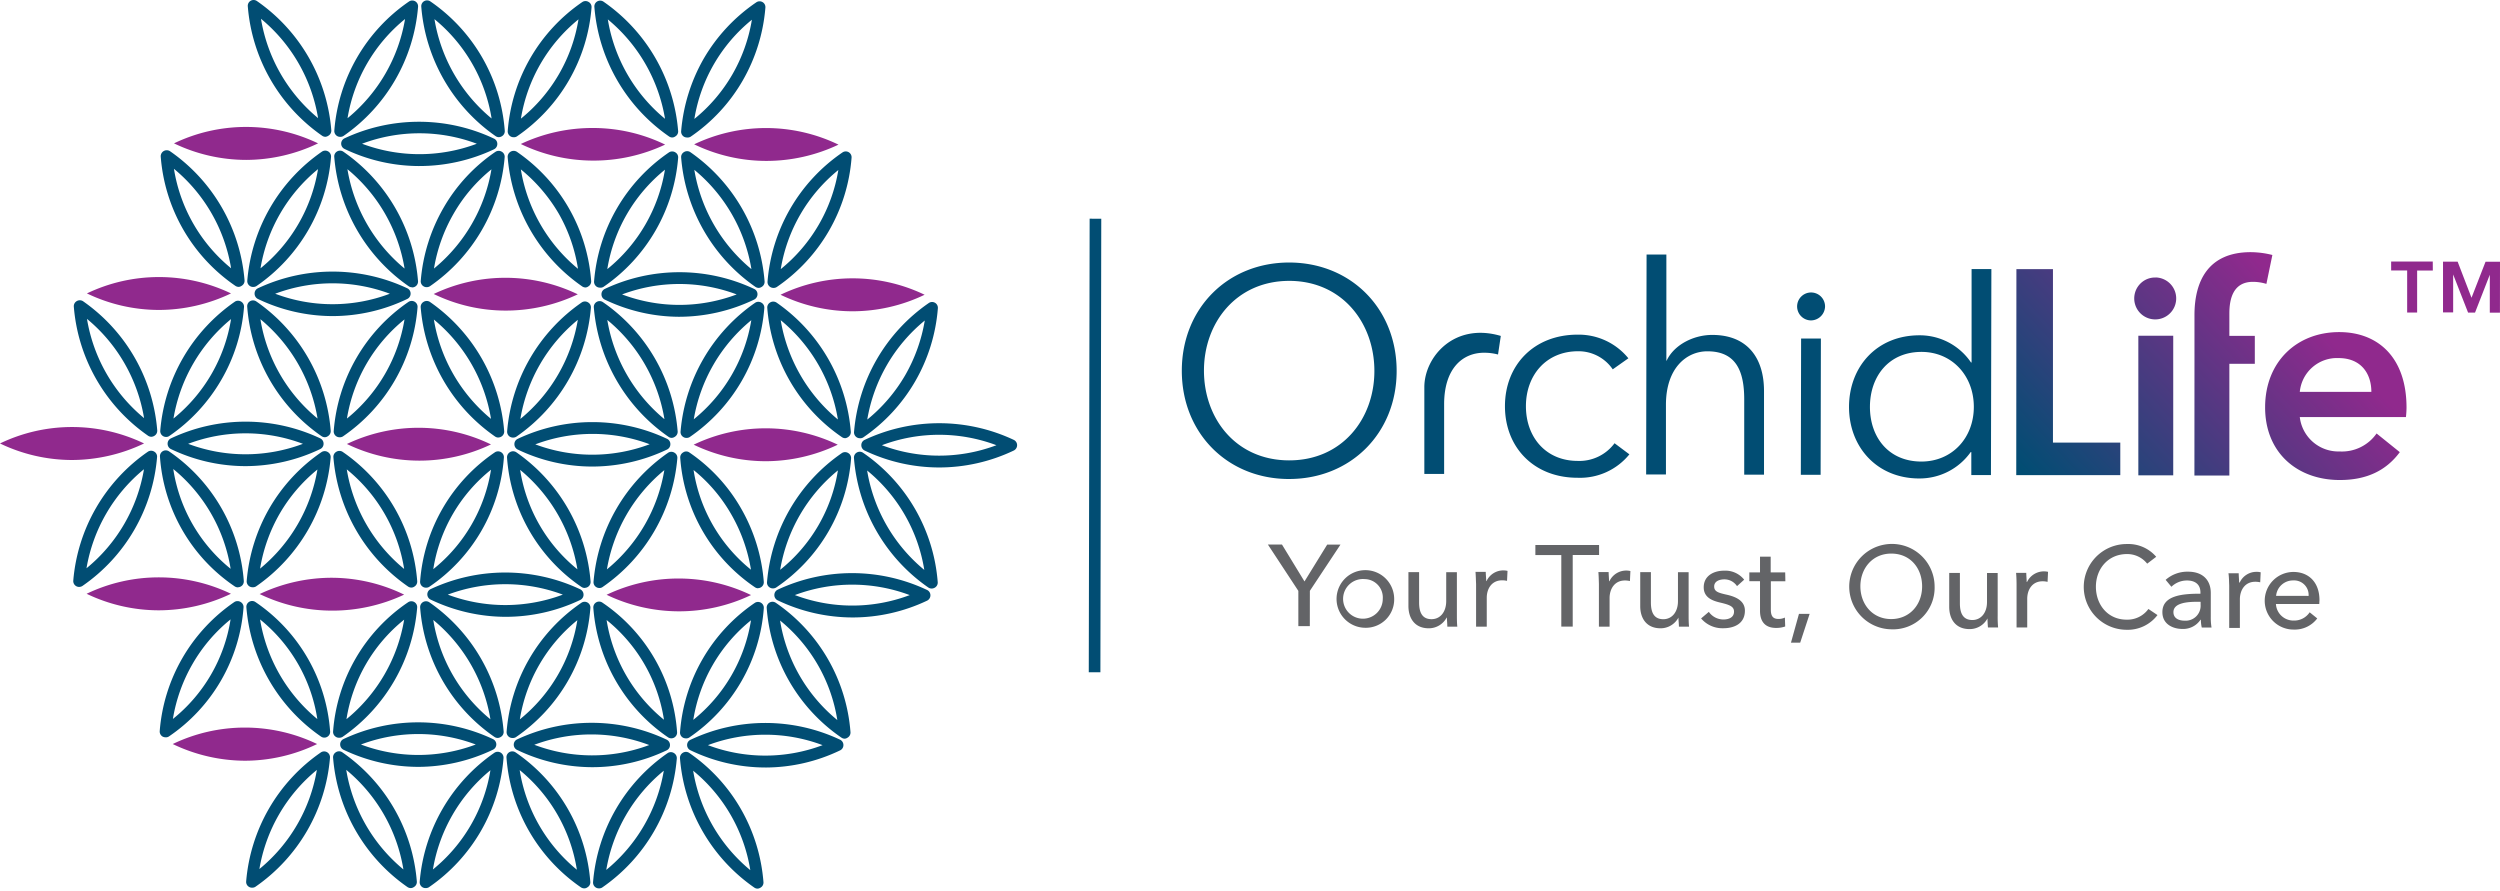 <svg xmlns="http://www.w3.org/2000/svg" width="230" height="82" viewBox="0 0 230 82" fill="none"><path d="M22.65 14.711a15.364 15.364 0 01-6.641-1.522 15.292 15.292 0 0113.254 0 15.369 15.369 0 01-6.612 1.522z" fill="#90298D"></path><path d="M31.29 12.59a.53.53 0 01-.47-.282.54.54 0 01-.064-.282A15.905 15.905 0 0137.627.14a.535.535 0 01.835.49 16.037 16.037 0 01-6.873 11.886.54.54 0 01-.3.073zm5.98-10.844a14.85 14.85 0 00-5.297 9.131 15.012 15.012 0 005.292-9.13h.005zm-7.324 10.839a.52.52 0 01-.305-.093A16.043 16.043 0 0122.798.588a.535.535 0 01.84-.491 16.027 16.027 0 016.843 11.9.535.535 0 01-.27.49.575.575 0 01-.265.098zM24.01 1.727a15.027 15.027 0 005.253 9.14 14.987 14.987 0 00-5.253-9.14zM23.284 26.4a.53.53 0 01-.471-.283.54.54 0 01-.064-.282A16.021 16.021 0 0129.62 13.95a.536.536 0 01.835.491 15.92 15.92 0 01-6.873 11.885.55.55 0 01-.3.073zm5.974-10.84a14.958 14.958 0 00-5.292 9.126 14.845 14.845 0 005.292-9.126zm-7.295 10.835a.57.57 0 01-.304-.094 15.871 15.871 0 01-6.873-11.91.555.555 0 01.84-.49 16.042 16.042 0 016.873 11.904.536.536 0 01-.27.491.531.531 0 01-.266.099zm-5.96-10.864a14.84 14.84 0 005.258 9.15 14.993 14.993 0 00-5.257-9.15z" fill="#014D73"></path><path d="M14.6 28.515a15.307 15.307 0 01-6.603-1.521 15.346 15.346 0 0113.255 0 15.405 15.405 0 01-6.652 1.521zM6.603 42.32A15.326 15.326 0 010 40.798a15.282 15.282 0 0113.255 0 15.487 15.487 0 01-6.652 1.522z" fill="#90298D"></path><path d="M7.275 53.998a.54.54 0 01-.535-.565 16.033 16.033 0 016.878-11.884.54.54 0 01.57 0 .525.525 0 01.264.49A15.999 15.999 0 017.58 53.91a.578.578 0 01-.305.088zm5.97-10.83a15.022 15.022 0 00-5.287 9.112 14.953 14.953 0 005.287-9.111zm.687-2.984a.54.54 0 01-.304-.093A16.024 16.024 0 016.79 28.196a.54.54 0 01.265-.49.55.55 0 01.574 0 16.058 16.058 0 016.838 11.9.54.54 0 01-.265.49.58.58 0 01-.27.088zm-5.93-10.849a14.998 14.998 0 005.253 9.131 15.041 15.041 0 00-5.253-9.13zm7.275 10.864a.53.53 0 01-.47-.282.539.539 0 01-.065-.283 16.047 16.047 0 016.873-11.885.53.53 0 01.57 0 .54.54 0 01.265.491 15.711 15.711 0 01-2.097 6.72 15.901 15.901 0 01-4.771 5.146.492.492 0 01-.305.093zm5.98-10.844a15.046 15.046 0 00-5.297 9.15 14.806 14.806 0 005.297-9.15zm1.305 13.529a15.904 15.904 0 01-6.838-1.57.546.546 0 01-.304-.492.53.53 0 01.304-.49 16.107 16.107 0 0113.745 0 .54.54 0 01.3.49.531.531 0 01-.305.491 16.008 16.008 0 01-6.902 1.571zm-5.253-2.052a14.982 14.982 0 0010.56 0 14.929 14.929 0 00-10.56 0z" fill="#014D73"></path><path d="M14.6 56.149a15.35 15.35 0 01-6.632-1.522 15.356 15.356 0 0113.279 0 15.404 15.404 0 01-6.647 1.522z" fill="#90298D"></path><path d="M15.228 67.832a.58.58 0 01-.27-.068.54.54 0 01-.265-.491 15.88 15.88 0 016.873-11.89.54.54 0 01.57 0 .535.535 0 01.27.49 15.738 15.738 0 01-6.874 11.886.49.49 0 01-.304.073zm5.984-10.849a14.727 14.727 0 00-3.5 4.104 14.966 14.966 0 00-1.806 5.057 14.648 14.648 0 005.306-9.16zm.678-2.945a.55.55 0 01-.3-.093 15.71 15.71 0 01-6.873-11.925.536.536 0 01.84-.49 15.902 15.902 0 016.873 11.919.544.544 0 01-.54.579v.01zm-5.95-10.889a14.639 14.639 0 005.277 9.18 14.88 14.88 0 00-5.277-9.18zm7.29 10.879a.531.531 0 01-.47-.282.54.54 0 01-.065-.283c.195-2.365.91-4.659 2.096-6.715a15.916 15.916 0 014.796-5.16.53.53 0 01.57 0 .524.524 0 01.265.491 16.047 16.047 0 01-6.873 11.875.54.54 0 01-.319.074zm5.974-10.834a14.808 14.808 0 00-3.48 4.074 14.996 14.996 0 00-1.797 5.047 15.021 15.021 0 005.277-9.121zm.638 24.668a.53.53 0 01-.304-.093 16.044 16.044 0 01-6.873-11.915.54.54 0 01.265-.49.53.53 0 01.57.024 15.739 15.739 0 016.872 11.914.534.534 0 01-.53.56zm-5.915-10.874a14.997 14.997 0 005.267 9.165 14.634 14.634 0 00-5.267-9.165zm13.868 24.717a.57.57 0 01-.304-.093 16.042 16.042 0 01-6.848-11.92.54.54 0 01.265-.49.53.53 0 01.57 0 16.029 16.029 0 016.872 11.914.534.534 0 01-.27.49.53.53 0 01-.285.099zm-5.94-10.874a15.017 15.017 0 005.258 9.156 15.002 15.002 0 00-5.258-9.16v.004zm-8.679 10.835a.49.49 0 01-.265-.073.526.526 0 01-.265-.491 16.024 16.024 0 016.873-11.88.54.54 0 01.84.49 16.044 16.044 0 01-6.873 11.88.53.53 0 01-.31.074zm5.975-10.834a15.012 15.012 0 00-5.287 9.12 14.992 14.992 0 005.287-9.12zm40.553 10.922a.53.53 0 01-.304-.093 16.027 16.027 0 01-6.843-11.914.54.54 0 01.265-.491.53.53 0 01.57 0 15.851 15.851 0 014.776 5.184 16.008 16.008 0 012.072 6.73.536.536 0 01-.27.491.575.575 0 01-.266.093zM63.77 70.905a14.997 14.997 0 005.258 9.15 14.88 14.88 0 00-5.258-9.15zM55.095 81.73a.53.53 0 01-.471-.283.54.54 0 01-.064-.282 16.022 16.022 0 016.872-11.885.53.53 0 01.57 0 .541.541 0 01.265.491 16.022 16.022 0 01-6.873 11.885.52.52 0 01-.3.074zm5.974-10.825a14.992 14.992 0 00-5.292 9.126 15.017 15.017 0 005.292-9.126zm-21.923 10.8a.53.53 0 01-.471-.282.54.54 0 01-.064-.282 16.027 16.027 0 016.872-11.885.54.54 0 01.84.49 15.915 15.915 0 01-6.873 11.886.57.57 0 01-.304.073zm5.974-10.844a15.002 15.002 0 00-5.292 9.131 14.84 14.84 0 005.292-9.13zm8.63 10.869a.57.57 0 01-.305-.094 15.929 15.929 0 01-6.848-11.924.536.536 0 01.84-.49 15.89 15.89 0 016.872 11.923.53.53 0 01-.27.491.491.491 0 01-.29.094zm-5.94-10.884a14.855 14.855 0 005.262 9.17 14.806 14.806 0 00-5.263-9.17zm22.606-.236a15.89 15.89 0 01-6.872-1.575.53.53 0 010-.982 16.103 16.103 0 0113.745 0 .54.54 0 01.305.491.531.531 0 01-.305.49 15.91 15.91 0 01-6.873 1.577zm-5.287-2.056a14.957 14.957 0 0010.55 0 14.958 14.958 0 00-10.55 0zm-26.656 1.998a15.974 15.974 0 01-6.873-1.576.545.545 0 01-.304-.49.53.53 0 01.304-.492 16.122 16.122 0 0113.746 0 .54.54 0 010 .982 16.013 16.013 0 01-6.873 1.576zm-5.267-2.057a14.997 14.997 0 0010.564 0 14.973 14.973 0 00-10.564 0zm21.256 2.086c-2.38-.01-4.728-.55-6.873-1.58a.535.535 0 010-.983 16.161 16.161 0 0113.746.03.545.545 0 01.304.49.53.53 0 01-.304.492 15.866 15.866 0 01-6.873 1.551zm-5.307-2.062a14.997 14.997 0 0010.574.025 14.997 14.997 0 00-10.574-.025zm12.602-.593a.54.54 0 01-.3-.094 15.876 15.876 0 01-6.872-11.924.54.54 0 01.265-.49.53.53 0 01.57.024 15.71 15.71 0 016.872 11.924.534.534 0 01-.265.491.546.546 0 01-.27.069zm-5.95-10.884a14.815 14.815 0 005.277 9.175 14.625 14.625 0 00-5.277-9.175zm-10.01 10.849a.53.53 0 01-.305-.093 15.904 15.904 0 01-6.838-11.9.54.54 0 01.84-.49 16.048 16.048 0 016.843 11.904.534.534 0 01-.27.49.545.545 0 01-.27.089zm-5.935-10.854a14.82 14.82 0 005.257 9.14 14.998 14.998 0 00-5.257-9.14zm7.28 10.859a.53.53 0 01-.47-.282.54.54 0 01-.065-.283 15.856 15.856 0 016.873-11.87.53.53 0 01.834.491 15.837 15.837 0 01-6.872 11.88.55.55 0 01-.3.064zm5.974-10.84a14.782 14.782 0 00-5.291 9.127 14.727 14.727 0 005.291-9.126zm25.301-.25a16.028 16.028 0 01-6.872-1.575.54.54 0 01-.305-.492.544.544 0 01.31-.49 16.141 16.141 0 0113.745.03.54.54 0 01.304.49.545.545 0 01-.304.49 15.994 15.994 0 01-6.878 1.547zm-5.282-2.057a14.958 14.958 0 0010.56 0 15.036 15.036 0 00-10.575 0h.015zM77.71 67.96a.56.56 0 01-.299-.098 15.896 15.896 0 01-6.873-11.915.534.534 0 01.835-.49 15.882 15.882 0 016.873 11.914.54.54 0 01-.265.49.53.53 0 01-.27.099zm-5.944-10.874a14.88 14.88 0 005.267 9.16 14.78 14.78 0 00-5.267-9.16zM63.097 67.93a.58.58 0 01-.27-.068.54.54 0 01-.265-.491 15.807 15.807 0 016.872-11.9.535.535 0 01.835.491 15.758 15.758 0 01-6.873 11.9.525.525 0 01-.3.068zm5.994-10.864a14.728 14.728 0 00-5.307 9.16 14.683 14.683 0 005.307-9.16zM31.178 67.872a.491.491 0 01-.265-.074.535.535 0 01-.27-.49 15.753 15.753 0 016.902-11.9.535.535 0 01.834.49 16.038 16.038 0 01-6.872 11.9.58.58 0 01-.33.074zm6.004-10.864a14.663 14.663 0 00-5.307 9.155 14.997 14.997 0 005.307-9.155z" fill="#014D73"></path><path d="M30.53 56.178a15.38 15.38 0 01-6.642-1.526 15.493 15.493 0 016.661-1.498c2.3.012 4.567.542 6.633 1.552a15.539 15.539 0 01-6.652 1.472z" fill="#90298D"></path><path d="M46.509 56.748a16.073 16.073 0 01-6.873-1.576.535.535 0 010-.982 16.2 16.2 0 0113.745.025.545.545 0 01.305.49.529.529 0 01-.304.492 15.976 15.976 0 01-6.873 1.55zm-5.312-2.042a15.082 15.082 0 0010.584 0 15.08 15.08 0 00-10.584 0z" fill="#014D73"></path><path d="M62.45 56.242a15.43 15.43 0 01-6.643-1.522 15.38 15.38 0 0113.289.025 15.38 15.38 0 01-6.647 1.497z" fill="#90298D"></path><path d="M55.14 54.096a.53.53 0 01-.27-.073.526.526 0 01-.266-.491 16.042 16.042 0 016.873-11.885.54.54 0 01.57 0 .535.535 0 01.27.491 16.033 16.033 0 01-6.903 11.885.491.491 0 01-.275.073zm5.978-10.844a15.037 15.037 0 00-5.282 9.131 14.963 14.963 0 005.282-9.13zM37.85 54.057a.53.53 0 01-.305-.093 16.038 16.038 0 01-6.873-11.91.535.535 0 01.27-.49.54.54 0 01.57 0 15.914 15.914 0 016.873 11.914.54.54 0 01-.265.49.491.491 0 01-.27.09zm-5.945-10.864a14.987 14.987 0 005.277 9.15 14.796 14.796 0 00-5.268-9.15h-.01zm53.807 10.952a.53.53 0 01-.304-.093 16.01 16.01 0 01-6.843-11.904.535.535 0 01.84-.491 15.925 15.925 0 016.867 11.914.54.54 0 01-.265.491.58.58 0 01-.295.084zm-5.935-10.858a14.983 14.983 0 005.258 9.145 14.85 14.85 0 00-5.258-9.145z" fill="#014D73"></path><path d="M70.421 42.432a15.341 15.341 0 01-6.603-1.521 15.335 15.335 0 0113.255 0 15.416 15.416 0 01-6.652 1.521z" fill="#90298D"></path><path d="M86.38 43.007a15.955 15.955 0 01-6.833-1.556.541.541 0 01-.305-.49.53.53 0 01.305-.492 16.112 16.112 0 0113.72 0 .541.541 0 01.221.781.545.545 0 01-.225.201 15.978 15.978 0 01-6.883 1.556zm-5.248-2.047a14.959 14.959 0 0010.54 0 14.958 14.958 0 00-10.54 0zM71.094 54.131a.49.49 0 01-.265-.074.525.525 0 01-.265-.49 16.026 16.026 0 016.897-11.89.54.54 0 01.57 0 .534.534 0 01.27.49 15.758 15.758 0 01-6.903 11.89.53.53 0 01-.304.074zm5.994-10.854a14.997 14.997 0 00-5.312 9.146 14.644 14.644 0 005.312-9.146zm-7.33 10.844a.53.53 0 01-.304-.093 15.733 15.733 0 01-6.873-11.915.525.525 0 01.27-.49.49.49 0 01.565 0 15.572 15.572 0 014.781 5.184 16.052 16.052 0 012.072 6.73.544.544 0 01-.535.574l.024.01zm-5.95-10.879a14.644 14.644 0 005.282 9.17c-.29-1.785-.9-3.503-1.801-5.07a14.417 14.417 0 00-3.48-4.1zm-10.009 10.85a.53.53 0 01-.305-.093 15.748 15.748 0 01-6.848-11.91.554.554 0 01.27-.49.54.54 0 01.57 0 16.048 16.048 0 016.848 11.909.54.54 0 01-.535.574v.01zm-5.945-10.864a14.648 14.648 0 005.267 9.15 15.032 15.032 0 00-5.267-9.15zm-8.67 10.839a.531.531 0 01-.47-.282.54.54 0 01-.065-.283 15.764 15.764 0 016.873-11.884.534.534 0 01.834.49 15.71 15.71 0 01-6.872 11.885.53.53 0 01-.3.074zm5.99-10.854a14.63 14.63 0 00-5.312 9.15 14.658 14.658 0 005.311-9.15z" fill="#014D73"></path><path d="M38.57 42.379a15.365 15.365 0 01-6.656-1.532 15.29 15.29 0 0113.255.04 15.296 15.296 0 01-6.598 1.492z" fill="#90298D"></path><path d="M54.462 42.923a15.896 15.896 0 01-6.834-1.566.545.545 0 01-.304-.49.53.53 0 01.304-.492 16.093 16.093 0 0113.746 0 .526.526 0 01.3.491.54.54 0 01-.305.491 16.038 16.038 0 01-6.907 1.566zm-5.243-2.052a14.958 14.958 0 0010.55 0 14.957 14.957 0 00-10.55.02v-.02zm-3.369-.618a.52.52 0 01-.303-.093 16.03 16.03 0 01-6.844-11.9.535.535 0 01.27-.49.54.54 0 01.57 0 16.03 16.03 0 016.843 11.904.546.546 0 01-.535.574v.005zm-5.934-10.854a15.007 15.007 0 005.257 9.136 14.982 14.982 0 00-5.257-9.136zm21.89 10.884a.49.49 0 01-.3-.094 16.082 16.082 0 01-6.873-11.9.535.535 0 01.84-.49 16.019 16.019 0 016.873 11.9.544.544 0 01-.27.49.524.524 0 01-.27.094zm-5.935-10.85a15.061 15.061 0 005.257 9.132 14.963 14.963 0 00-5.258-9.131zm23.234 10.884a.53.53 0 01-.47-.283.54.54 0 01-.065-.282 16.022 16.022 0 016.873-11.87.534.534 0 01.84.49 15.9 15.9 0 01-6.874 11.876.49.49 0 01-.304.069zm5.974-10.83a15.007 15.007 0 00-5.292 9.116 14.932 14.932 0 003.486-4.074 15.105 15.105 0 001.806-5.042zm-21.933 10.8a.491.491 0 01-.266-.073.535.535 0 01-.27-.491 16.043 16.043 0 016.873-11.875.54.54 0 01.57 0 .524.524 0 01.265.49 15.876 15.876 0 01-6.873 11.876.53.53 0 01-.3.073zm5.974-10.83a15.008 15.008 0 00-5.292 9.117 14.82 14.82 0 005.292-9.116zM47.191 40.258a.53.53 0 01-.47-.282.54.54 0 01-.065-.283 16.013 16.013 0 016.873-11.875.53.53 0 01.569 0 .524.524 0 01.265.491 16.018 16.018 0 01-6.873 11.875.549.549 0 01-.299.074zm5.97-10.834a14.988 14.988 0 00-5.288 9.12 14.997 14.997 0 005.287-9.12zm24.604 10.888a.53.53 0 01-.305-.093 15.88 15.88 0 01-6.872-11.9.534.534 0 01.265-.491.55.55 0 01.574 0 16.004 16.004 0 016.848 11.905.536.536 0 01-.27.49.544.544 0 01-.24.089zm-5.94-10.854a15.095 15.095 0 005.262 9.136 14.954 14.954 0 00-5.262-9.136z" fill="#014D73"></path><path d="M78.418 28.638a15.277 15.277 0 01-6.608-1.521 15.301 15.301 0 0113.255 0 15.35 15.35 0 01-6.647 1.521z" fill="#90298D"></path><path d="M31.236 40.229a.53.53 0 01-.47-.282.54.54 0 01-.065-.283 15.89 15.89 0 016.873-11.885.539.539 0 01.84.491 15.9 15.9 0 01-6.873 11.885.54.54 0 01-.305.074zm5.98-10.845a14.787 14.787 0 00-5.297 9.122 14.815 14.815 0 005.297-9.131v.01zm-6.617-.304a15.953 15.953 0 01-6.873-1.576.545.545 0 01-.304-.491.529.529 0 01.304-.49 16.14 16.14 0 0113.745 0 .531.531 0 01.305.49.54.54 0 01-.305.49A15.875 15.875 0 0130.6 29.08zm-5.283-2.057a14.928 14.928 0 0010.55 0 15.012 15.012 0 00-10.55 0z" fill="#014D73"></path><path d="M46.508 28.574a15.138 15.138 0 01-6.607-1.527 15.337 15.337 0 0113.254.03 15.41 15.41 0 01-6.647 1.497z" fill="#90298D"></path><path d="M62.483 29.144a15.88 15.88 0 01-6.844-1.58.53.53 0 01-.304-.492.54.54 0 01.304-.49 16.122 16.122 0 0113.746 0 .53.53 0 01.304.49.545.545 0 01-.31.491 15.973 15.973 0 01-6.896 1.58zm-5.253-2.057a14.919 14.919 0 0010.545 0 14.973 14.973 0 00-10.545 0zm-3.357-.639a.57.57 0 01-.305-.093 16.044 16.044 0 01-6.863-11.904.54.54 0 01.265-.491.55.55 0 01.575 0 15.85 15.85 0 016.843 11.904.535.535 0 01-.27.491.49.49 0 01-.245.093zm-5.955-10.863a14.993 14.993 0 005.257 9.145 14.787 14.787 0 00-1.757-5.051 14.967 14.967 0 00-3.5-4.094zM39.239 26.42a.54.54 0 01-.53-.58 16.025 16.025 0 012.096-6.72 15.656 15.656 0 014.79-5.16.54.54 0 01.57 0 .525.525 0 01.265.491 16.029 16.029 0 01-6.872 11.88.555.555 0 01-.32.088zm5.974-10.84a14.513 14.513 0 00-3.48 4.08 14.946 14.946 0 00-1.807 5.046 15.022 15.022 0 005.287-9.126zm-7.315 10.85a.534.534 0 01-.304-.1 16.072 16.072 0 01-6.843-11.908.525.525 0 01.265-.491.53.53 0 01.57.024 16.012 16.012 0 016.872 11.91.542.542 0 01-.535.579l-.025-.015zm-5.935-10.865a15.031 15.031 0 005.258 9.141 14.983 14.983 0 00-5.258-9.14zm37.844 10.923a.58.58 0 01-.304-.093 16.067 16.067 0 01-6.838-11.914.525.525 0 01.265-.491.53.53 0 01.57 0 16.027 16.027 0 016.843 11.914.54.54 0 01-.266.49.58.58 0 01-.27.094zm-5.93-10.864a15.037 15.037 0 005.253 9.136 14.987 14.987 0 00-5.253-9.136zm7.27 10.864a.543.543 0 01-.535-.574 15.921 15.921 0 016.897-11.89.535.535 0 01.835.49A15.86 15.86 0 0171.47 26.4a.53.53 0 01-.324.088zm5.984-10.85a14.84 14.84 0 00-5.302 9.122 14.816 14.816 0 005.302-9.14v.019z" fill="#014D73"></path><path d="M70.48 14.804a15.27 15.27 0 01-6.618-1.527 15.335 15.335 0 0113.279.03 15.472 15.472 0 01-6.662 1.497z" fill="#90298D"></path><path d="M55.188 26.463a.56.56 0 01-.265-.069.55.55 0 01-.27-.49 15.906 15.906 0 016.902-11.89.54.54 0 01.57 0 .525.525 0 01.265.49 15.93 15.93 0 01-6.873 11.89.531.531 0 01-.329.07zm5.984-10.849a14.81 14.81 0 00-5.301 9.146 14.82 14.82 0 005.301-9.136v-.01z" fill="#014D73"></path><path d="M54.535 14.775a15.344 15.344 0 01-6.622-1.527 15.44 15.44 0 016.662-1.472c2.292.002 4.555.524 6.617 1.526a15.433 15.433 0 01-6.657 1.473z" fill="#90298D"></path><path d="M38.576 15.276a15.904 15.904 0 01-6.873-1.571.54.54 0 010-.982 16.147 16.147 0 0113.746.03.53.53 0 01.304.49.542.542 0 01-.304.492 16.041 16.041 0 01-6.873 1.54zm-5.267-2.052a15.012 15.012 0 0010.559 0 14.983 14.983 0 00-10.56 0zM63.2 12.65a.58.58 0 01-.27-.07.55.55 0 01-.266-.49c.195-2.37.91-4.666 2.097-6.726a15.955 15.955 0 014.82-5.15.535.535 0 01.835.492 16.023 16.023 0 01-2.096 6.72 15.812 15.812 0 01-4.796 5.16.544.544 0 01-.325.063zm5.974-10.835a14.81 14.81 0 00-5.292 9.126 14.767 14.767 0 003.485-4.074 14.944 14.944 0 001.807-5.052zM45.905 12.62a.52.52 0 01-.304-.093A16.077 16.077 0 0138.758.622a.535.535 0 01.839-.49 15.88 15.88 0 016.843 11.914.536.536 0 01-.27.49.575.575 0 01-.265.084zM39.97 1.761a15.032 15.032 0 005.258 9.141 14.845 14.845 0 00-5.258-9.14zm7.275 10.864a.53.53 0 01-.47-.282.54.54 0 01-.065-.283A15.851 15.851 0 0153.583.18a.54.54 0 01.57 0 .535.535 0 01.27.491 15.861 15.861 0 01-6.873 11.88.49.49 0 01-.305.074zM53.22 1.78a14.87 14.87 0 00-5.296 9.135A14.78 14.78 0 0053.22 1.78zm8.64 10.87a.53.53 0 01-.304-.094A16.034 16.034 0 0154.683.642a.535.535 0 01.834-.491 16.053 16.053 0 016.873 11.914.526.526 0 01-.27.491.491.491 0 01-.26.093zM55.92 1.785a14.977 14.977 0 005.262 9.145 15.051 15.051 0 00-5.262-9.145zM29.892 40.224a.53.53 0 01-.305-.094 15.926 15.926 0 01-6.843-11.904.535.535 0 01.84-.491 16.027 16.027 0 016.843 11.904.54.54 0 01-.265.491.491.491 0 01-.27.094zm-5.935-10.86a14.88 14.88 0 005.258 9.141 15.022 15.022 0 00-5.258-9.14z" fill="#014D73"></path><path d="M22.547 69.987a15.464 15.464 0 01-6.656-1.536 15.322 15.322 0 0113.284 0 15.287 15.287 0 01-6.628 1.536z" fill="#90298D"></path><path d="M100.247 20.12l-.08 41.727 1.07.002.08-41.727-1.07-.002zm18.337 23.948c-5.65 0-9.867-4.222-9.857-9.976.009-5.753 4.246-9.95 9.891-9.94 5.646.01 9.873 4.221 9.873 9.975 0 5.753-4.262 9.95-9.907 9.94zm.034-18.228c-4.874 0-7.854 3.839-7.854 8.257 0 4.418 2.945 8.247 7.825 8.257 4.88.01 7.854-3.814 7.854-8.227 0-4.414-2.955-8.277-7.825-8.287zm19.455 5.066l-.255 1.709a4.906 4.906 0 00-1.286-.163c-1.925 0-3.667 1.385-3.672 4.733v6.42h-1.821v-8.01c.019-2.774 2.758-5.955 7.034-4.689zm10.299 3.073a3.811 3.811 0 00-3.191-1.664c-2.916 0-4.791 2.184-4.796 5.046-.005 2.862 1.836 5.037 4.752 5.042a4.027 4.027 0 003.402-1.625l1.365 1.021a5.847 5.847 0 01-4.772 2.155c-4.04 0-6.681-2.822-6.676-6.593.004-3.77 2.66-6.583 6.705-6.573a5.89 5.89 0 014.649 2.175l-1.438 1.016zm4.958-.795c.668-1.443 2.455-2.376 4.203-2.371 3.186 0 4.761 2.072 4.756 5.174v7.683h-1.821v-6.932c0-2.626-.771-4.418-3.392-4.418-1.924 0-3.805 1.546-3.809 4.91v6.42h-1.822l.04-20.23h1.821v9.769l.024-.005zm13.284-3.706a1.285 1.285 0 111.291-1.282 1.312 1.312 0 01-1.291 1.282zm.883 14.202h-1.821l.025-12.538h1.821l-.025 12.538zm9.073.338c-3.902 0-6.47-2.906-6.46-6.598.01-3.691 2.562-6.578 6.49-6.573a5.698 5.698 0 014.732 2.499h.054v-8.591h1.821l-.039 18.949h-1.807v-2.116h-.054a5.76 5.76 0 01-4.737 2.43zm.192-1.556c2.813 0 4.825-2.155 4.83-5.022.005-2.867-1.998-5.061-4.811-5.066-3.024 0-4.742 2.263-4.747 5.051-.005 2.789 1.704 5.032 4.728 5.037z" fill="#014D73"></path><path d="M185.509 24.76h3.363v15.96h6.195v2.994h-9.572l.014-18.954zm12.803.766a1.93 1.93 0 11-.747.137c.238-.093.492-.138.747-.132v-.005zm-1.585 5.36h3.21v12.847h-3.21V30.886zm5.164 2.578v-4.468c0-3.078 1.217-5.807 5.204-5.797a8.293 8.293 0 011.963.26l-.55 2.66a4.213 4.213 0 00-1.232-.19c-1.846 0-2.17 1.6-2.175 2.886V30.9h2.342v2.572h-2.342v10.275h-3.215l.005-10.284zm19.459 4.909h-9.769a3.575 3.575 0 003.663 3.161 3.89 3.89 0 003.402-1.654l2.135 1.718c-1.262 1.713-3.083 2.567-5.518 2.563-3.961 0-6.897-2.558-6.872-6.736.024-4.177 2.945-6.872 6.813-6.872 3.584 0 6.205 2.341 6.196 6.97a8.607 8.607 0 01-.054.85h.004zm-3.185-2.322c0-1.66-.928-3.108-3.02-3.108a3.436 3.436 0 00-3.564 3.108h6.584z" fill="url(#paint0_linear_3168_12408)"></path><path d="M223.819 24.888h-1.443v3.863h-.918v-3.868h-1.473v-.82h3.829l.005.825zm6.176 3.878h-.933v-3.49l-1.36 3.485h-.638l-1.374-3.51v3.49h-.933v-4.668h1.345l1.276 3.323 1.292-3.318H230l-.005 4.688z" fill="#90298D"></path><path d="M120.504 57.607h-1.056v-3.245l-2.803-4.266h1.296l2.072 3.397 2.091-3.392h1.222l-2.818 4.256-.004 3.25zm5.042.147a2.654 2.654 0 01-2.4-1.682 2.65 2.65 0 01.616-2.865 2.652 2.652 0 014.503 1.891 2.608 2.608 0 01-2.719 2.656zm0-4.477a1.825 1.825 0 101.669 1.816 1.694 1.694 0 00-.998-1.67 1.692 1.692 0 00-.671-.146zm7.608 4.373c0-.254-.039-.618-.039-.829h-.025a1.856 1.856 0 01-1.644.982c-1.292 0-1.871-.928-1.871-2.052v-3.112h.982v2.778c0 .825.221 1.547 1.144 1.547.795 0 1.345-.653 1.35-1.65v-2.67h.982v3.927c0 .265 0 .75.039 1.08h-.918zm2.592-5.04h.943c0 .254.044.637.044.848h.029a1.703 1.703 0 011.93-.937l-.045.918a2.083 2.083 0 00-.451-.05c-.958 0-1.414.771-1.414 1.606v2.656h-.982v-3.928c-.015-.299-.024-.785-.054-1.114zm8.944 5.04h-1.05v-6.582h-2.386v-.928h5.861v.923h-2.425v6.587zm2.361-5.021h.943c0 .255.039.633.039.844h.034a1.706 1.706 0 011.93-.938l-.044.923a1.86 1.86 0 00-.457-.054c-.952 0-1.409.771-1.414 1.61v2.637h-.982v-3.928c-.009-.274-.019-.765-.049-1.094zm7.409 5.021c0-.254-.044-.613-.044-.829a1.863 1.863 0 01-1.645.982c-1.291 0-1.875-.923-1.87-2.047v-3.117h.982v2.778c0 .825.216 1.547 1.139 1.551.795 0 1.35-.657 1.35-1.654v-2.67h.981v3.927c0 .265 0 .75.04 1.08h-.933zm5.345-3.725a1.383 1.383 0 00-1.169-.624c-.451 0-.932.177-.932.653 0 .476.383.584 1.144.756.952.211 1.683.609 1.683 1.473 0 1.188-.981 1.62-2.007 1.615a2.566 2.566 0 01-2.023-.903l.712-.604a1.642 1.642 0 001.335.702c.491 0 .982-.177.982-.727 0-.49-.457-.638-1.316-.84-.667-.161-1.472-.45-1.472-1.393 0-1.08.947-1.537 1.899-1.532a2.207 2.207 0 011.822.83l-.658.594zm4.448-.447h-1.335v2.616c0 .604.211.85.707.85.202.001.401-.042.584-.128l.029.82a2.452 2.452 0 01-.844.133c-.947 0-1.473-.53-1.473-1.572v-2.724h-.982v-.815h.982v-1.443h.982v1.443h1.335l.015.82zm1.365 5.646h-.849l.736-2.651h.982l-.869 2.65zm8.375-1.228a3.926 3.926 0 01-3.78-4.732 3.92 3.92 0 013.101-3.051 3.927 3.927 0 014.67 3.856 3.822 3.822 0 01-3.991 3.927zm0-6.966c-1.728 0-2.838 1.365-2.838 3.01 0 1.644 1.105 3.009 2.823 3.014 1.718.004 2.857-1.33 2.857-3.005 0-1.674-1.08-3.014-2.827-3.019h-.015zm8.899 6.795a10.505 10.505 0 01-.044-.83 1.852 1.852 0 01-1.645.982c-1.296 0-1.875-.923-1.875-2.047v-3.118h.982v2.779c0 .825.221 1.546 1.144 1.551.795 0 1.35-.658 1.35-1.654v-2.67h.982v3.927c-.006.36.007.72.039 1.08h-.933zm2.587-5.023h.938c0 .25.039.634.039.845h.03a1.719 1.719 0 011.934-.938l-.044.923a1.889 1.889 0 00-.457-.054c-.952 0-1.414.77-1.414 1.61v2.636h-.981v-3.927c0-.275-.01-.766-.045-1.095zm13.01 3.883a3.44 3.44 0 01-2.867 1.355 3.949 3.949 0 01-3.626-2.462 3.936 3.936 0 01.022-3.019 3.95 3.95 0 013.663-2.408 3.374 3.374 0 012.69 1.174l-.83.633a2.338 2.338 0 00-1.86-.884c-1.738 0-2.858 1.36-2.858 3.005 0 1.644 1.085 3.024 2.813 3.029a2.382 2.382 0 002.018-.982l.835.56zm3.951-2.075c0-.747-.491-1.105-1.237-1.105a2.045 2.045 0 00-1.433.579l-.531-.638a3.011 3.011 0 012.062-.751c1.439 0 2.096.864 2.091 1.963v2.195c-.006.328.017.657.069.981h-.898a3.203 3.203 0 01-.084-.716h-.034a1.915 1.915 0 01-1.684.844c-.795 0-1.826-.398-1.821-1.551 0-1.517 1.806-1.694 3.5-1.689v-.113zm-.245.853c-.982 0-2.239.103-2.239.953 0 .594.53.785 1.026.785a1.377 1.377 0 001.473-1.473v-.265h-.26zm2.823-2.622h.943c0 .256.039.639.039.85h.054a1.69 1.69 0 011.536-.982c.133-.004.265.011.393.044l-.044.918a2.131 2.131 0 00-.457-.049c-.952 0-1.408.77-1.413 1.605v2.641h-.982v-3.927c-.015-.285-.015-.77-.069-1.1zm8.355 2.824h-3.987a1.609 1.609 0 001.63 1.526 1.701 1.701 0 001.473-.76l.697.564a2.591 2.591 0 01-2.16 1.026 2.652 2.652 0 01-1.912-4.51 2.655 2.655 0 011.868-.792c1.473 0 2.415 1.011 2.41 2.612-.01.103-.01.22-.019.334zm-.982-.742a1.328 1.328 0 00-.382-1.028 1.327 1.327 0 00-1.022-.395 1.56 1.56 0 00-1.586 1.418l2.99.005z" fill="#636467"></path><defs><linearGradient id="paint0_linear_3168_12408" x1="185.642" y1="49.124" x2="211.552" y2="25.084" gradientUnits="userSpaceOnUse"><stop offset=".12" stop-color="#014D73"></stop><stop offset=".94" stop-color="#90298D"></stop></linearGradient></defs></svg>